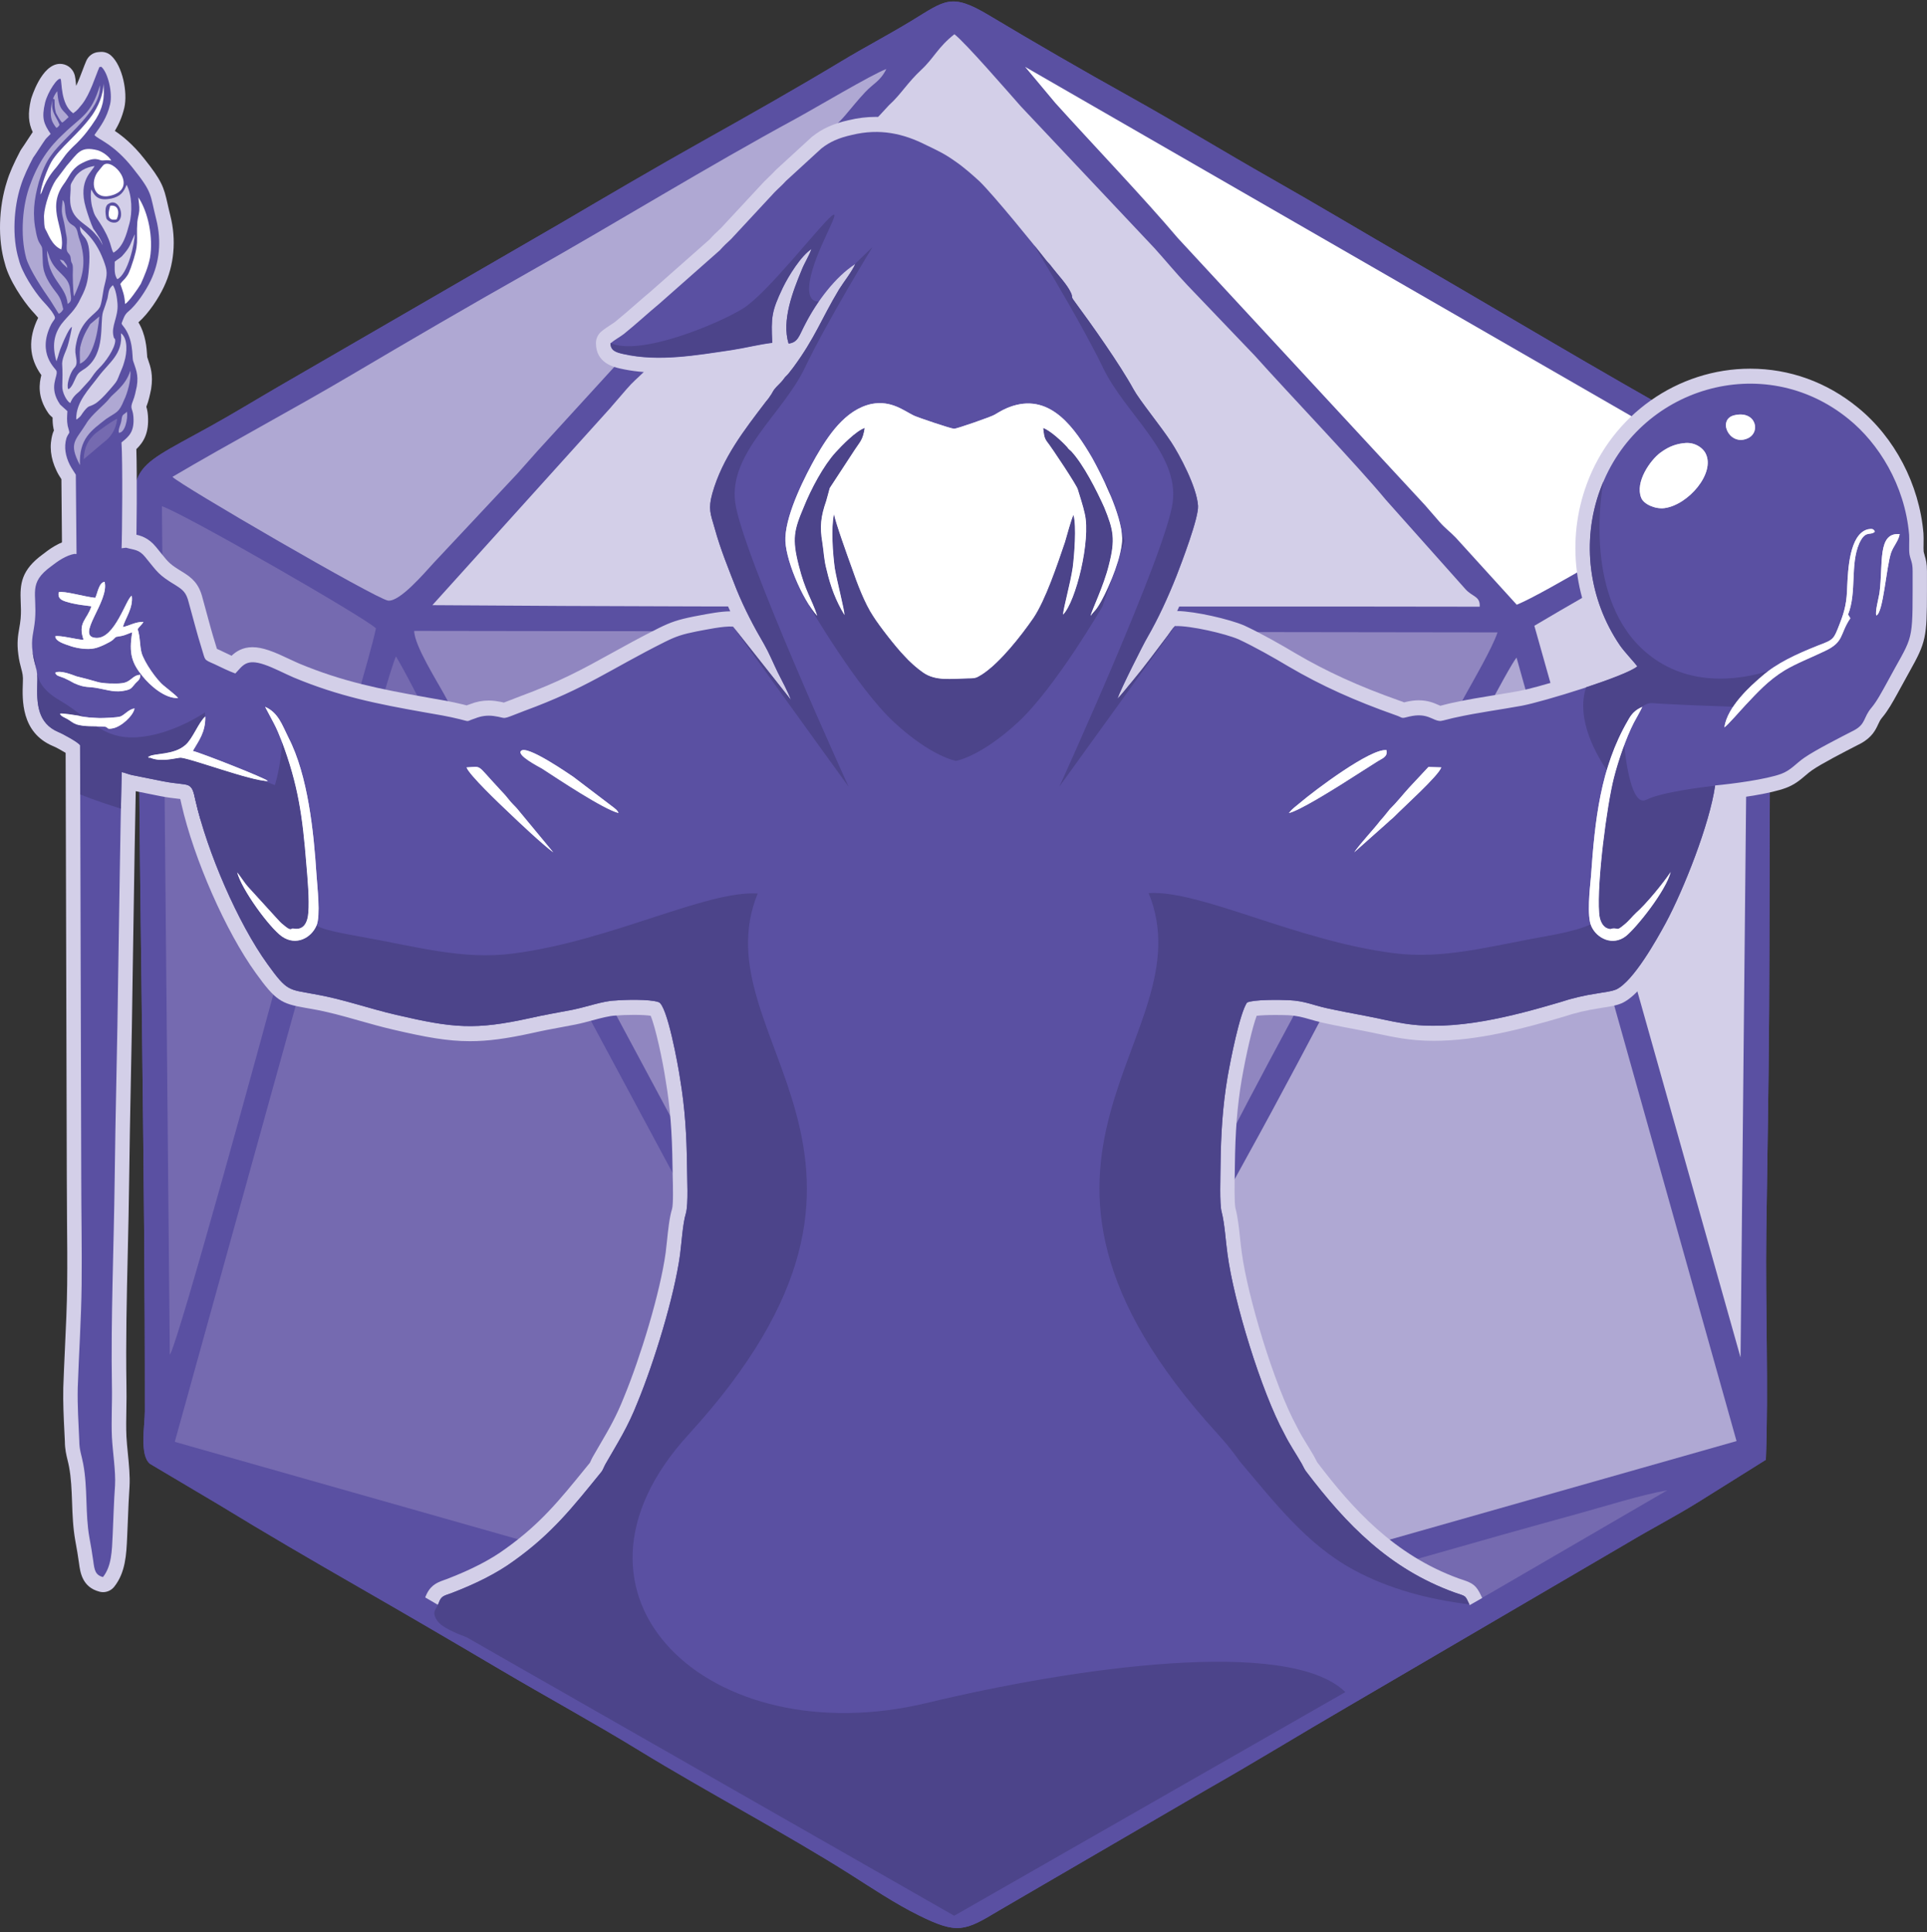 <svg width="336" height="337" viewBox="0 0 336 337" fill="none" xmlns="http://www.w3.org/2000/svg">
<rect x="0" y="0" width="336" height="337" fill="#333333" stroke="none"/>
<g clip-path="url(#clip0_2018_133)">
<path fill-rule="evenodd" clip-rule="evenodd" d="M307.91 254.583L296.07 261.995C292.011 264.515 287.959 266.591 283.9 269.024L234.965 297.658C226.74 302.429 218.991 307.221 210.544 312.019L174.149 333.214C168.161 336.836 166.905 337.346 160.198 334.033C156.085 332.004 151.892 329.188 148.189 326.843C137.034 319.78 123.171 312.462 111.404 305.258C103.528 300.433 95.249 295.924 87.138 291.133C78.96 286.301 70.909 281.597 62.637 276.846C54.304 272.055 46.254 267.371 38.23 262.459L26.181 255.309C24.299 253.871 25.247 248.649 25.254 246.169C25.301 203.632 24.36 161.571 24.152 119.175C24.118 112.905 24.353 106.192 23.963 100.016C22.741 80.454 21.477 82.766 36.57 74.406C40.824 72.047 44.513 69.776 48.7 67.344L97.823 38.898C105.921 34.14 114.247 29.248 122.391 24.685C130.583 20.095 138.708 15.505 146.751 10.66C150.797 8.221 154.923 6.071 158.921 3.638C164.821 0.049 165.823 -1.295 172.476 2.69C180.587 7.549 188.725 12.246 197.051 16.89C205.33 21.506 213.474 26.493 221.619 31.116C229.811 35.766 237.841 40.584 245.885 45.235C262.087 54.616 278.86 64.703 294.988 73.687C311.076 82.645 309.691 79.52 309.167 97.993C308.421 124.121 308.623 150.134 308.475 176.281C308.401 189.191 308.146 202.113 307.978 215.022C307.81 227.985 308.388 241.835 307.904 254.596" fill="#5A50A2"/>
<path fill-rule="evenodd" clip-rule="evenodd" d="M307.91 254.583L296.07 261.995C292.011 264.515 287.959 266.591 283.9 269.024L234.965 297.658C226.74 302.429 218.991 307.221 210.544 312.019L174.149 333.214C168.161 336.836 166.905 337.346 160.198 334.033C156.085 332.004 151.892 329.188 148.189 326.843C137.034 319.78 123.171 312.462 111.404 305.258C103.528 300.433 95.249 295.924 87.138 291.133C78.96 286.301 70.909 281.597 62.637 276.846C54.304 272.055 46.254 267.371 38.23 262.459L26.181 255.309C24.299 253.871 25.247 248.649 25.254 246.169C25.301 203.632 24.36 161.571 24.152 119.175C24.118 112.905 24.353 106.192 23.963 100.016C22.741 80.454 21.477 82.766 36.57 74.406C40.824 72.047 44.513 69.776 48.7 67.344L97.823 38.898C105.921 34.14 114.247 29.248 122.391 24.685C130.583 20.095 138.708 15.505 146.751 10.66C150.797 8.221 154.923 6.071 158.921 3.638C164.821 0.049 165.823 -1.295 172.476 2.69C180.587 7.549 188.725 12.246 197.051 16.89C205.33 21.506 213.474 26.493 221.619 31.116C229.811 35.766 237.841 40.584 245.885 45.235C262.087 54.616 278.86 64.703 294.988 73.687C311.076 82.645 309.691 79.52 309.167 97.993C308.421 124.121 308.623 150.134 308.475 176.281C308.401 189.191 308.146 202.113 307.978 215.022C307.81 227.985 308.388 241.835 307.904 254.596M42.719 259.784C45.017 261.605 48.082 263.07 50.79 264.696C86.796 286.362 124.535 307.59 160.924 328.906C162.335 329.733 163.854 331.339 164.183 329.907C164.721 327.549 164.364 299.627 164.405 294.083L42.726 259.784H42.719ZM168.759 330.586C170.708 330.028 174.713 327.434 176.689 326.279C179.249 324.78 181.931 323.275 184.444 321.87C209.637 307.792 235.24 291.765 260.387 277.552L290.707 259.919C286.131 260.718 279.747 262.741 275.15 264.004C239.467 273.809 204.086 284.635 168.759 294.117V330.586ZM161.65 288.714C161.508 287.229 141.281 249.193 138.943 244.926L80.553 136.19C78.557 132.494 76.675 129.107 74.78 125.371C73.06 121.97 71.017 117.838 69.041 114.498C67.818 116.46 50.655 178.775 49.499 182.807L30.468 251.471L161.65 288.714ZM264.432 114.699C263.028 116.359 254.547 132.87 252.524 136.459C240.825 157.17 229.078 180.703 217.439 201.737C209.429 216.212 202.05 230.599 194.141 245.195C190.243 252.385 186.178 259.885 182.482 267.122C180.708 270.59 171.562 286.698 171.219 288.72L302.797 251.33L264.439 114.693L264.432 114.699ZM72.227 110.042C72.26 112.63 76.353 119 77.703 121.554L130.926 220.848C138.345 235.33 146.845 250.302 154.681 265.046L166.36 286.933C167.577 285.791 171.797 277.512 172.543 276.06C178.1 265.2 184.807 253.743 190.384 242.93C198.018 228.14 206.317 213.927 214.012 198.988C223.238 181.086 234.031 161.739 243.6 143.609L255.394 121.426C256.919 118.664 260.151 113.113 261.126 110.291L72.233 110.029L72.227 110.042ZM29.602 236.298C31.181 233.905 46.657 177.121 47.773 173.009C50.675 162.263 53.753 151.848 56.676 141.048C58.404 134.671 64.74 113.819 65.54 109.592C63.746 107.758 31.658 89.338 28.217 88.296L29.595 236.298H29.602ZM303.489 236.748L304.967 88.296C302.319 88.619 289.262 96.77 285.936 98.605C279.767 102.005 273.403 105.661 267.537 109.142L303.489 236.741V236.748ZM75.385 105.54C136.382 106.004 197.024 105.688 258.001 105.809C258.108 103.968 256.785 104.136 255.541 102.778L241.631 87.168C236.759 81.247 224.69 68.634 218.763 62.008L207.036 49.744C205 47.6 203.287 45.49 201.291 43.279L178.006 18.563C175.715 15.982 168.37 7.482 166.407 5.97C163.484 8.268 162.866 10.089 160.628 12.179C158.169 14.477 157.073 16.473 154.997 18.348L132.135 43.105C128.365 47.392 124.475 51.444 120.718 55.705C119.724 56.833 118.742 57.499 117.734 58.608L112.211 64.911C110.934 66.161 110.363 66.571 109.26 67.847C108.252 69.017 107.527 69.85 106.519 71.019L75.378 105.533L75.385 105.54ZM154.54 12.038C152.121 12.912 141.805 19.047 138.708 20.727C123.406 29.026 107.628 38.757 92.198 47.466C81.89 53.279 71.447 59.374 61.199 65.428C50.917 71.503 40.199 77.182 30.072 83.162C31.093 84.412 65.701 104.539 67.677 104.747C69.727 104.962 73.94 100.003 75.761 98.014L90.23 82.578C91.499 81.146 92.494 80.038 93.751 78.613L143.734 23.905C144.93 22.488 146.173 21.533 147.39 20.095C148.593 18.677 149.607 17.407 150.857 16.07C152.289 14.544 153.525 14.148 154.54 12.038ZM184.007 17.965C190.431 25.081 199.638 34.725 205.343 41.498L248.465 88.102C249.413 89.183 250.085 89.963 251.032 91.058C252.013 92.181 252.773 92.671 253.821 93.76L264.466 105.473C269.405 103.464 287.603 92.322 293.671 89.009C295.586 87.96 301.748 84.762 303.018 83.633C301.762 82.249 290.284 75.979 287.683 74.447L178.732 11.655L184.007 17.965Z" fill="#5A50A2"/>
<path fill-rule="evenodd" clip-rule="evenodd" d="M72.227 110.029L261.119 110.291C260.151 113.113 256.919 118.657 255.387 121.426L243.593 143.609C234.031 161.739 223.232 181.079 214.005 198.988C206.311 213.92 198.012 228.14 190.378 242.93C184.8 253.743 178.093 265.2 172.536 276.06C171.79 277.512 167.57 285.791 166.354 286.933L154.674 265.046C146.839 250.302 138.338 235.33 130.919 220.848L77.697 121.554C76.346 119 72.253 112.63 72.22 110.042" fill="#9086C0"/>
<path fill-rule="evenodd" clip-rule="evenodd" d="M30.475 251.458L49.506 182.793C50.662 178.761 67.818 116.447 69.048 114.484C71.024 117.824 73.067 121.95 74.787 125.357C76.682 129.1 78.564 132.481 80.559 136.177L138.949 244.913C141.288 249.18 161.522 287.215 161.656 288.7L30.475 251.458Z" fill="#756AB0"/>
<path fill-rule="evenodd" clip-rule="evenodd" d="M264.432 114.686L302.79 251.324L171.212 288.714C171.555 286.691 180.708 270.583 182.475 267.116C186.178 259.872 190.236 252.379 194.134 245.188C202.044 230.586 209.429 216.198 217.432 201.73C229.071 180.696 240.818 157.163 252.517 136.452C254.54 132.864 263.028 116.352 264.425 114.693" fill="#AFA8D3"/>
<path fill-rule="evenodd" clip-rule="evenodd" d="M106.525 71.019C107.527 69.843 108.253 69.017 109.267 67.847C110.369 66.571 110.941 66.161 112.217 64.911L117.741 58.608C118.749 57.492 119.724 56.833 120.725 55.704C124.481 51.444 128.372 47.392 132.142 43.104L155.004 18.348C157.087 16.473 158.175 14.47 160.635 12.179C162.879 10.089 163.498 8.268 166.414 5.97C168.37 7.482 175.721 15.982 178.013 18.563L201.298 43.279C203.293 45.49 205.007 47.593 207.043 49.744L218.77 62.008C224.697 68.634 236.766 81.254 241.638 87.168L255.548 102.778C256.791 104.135 258.115 103.967 258.008 105.809C197.03 105.688 136.389 105.997 75.392 105.54L106.532 71.026L106.525 71.019Z" fill="#D3CFE8"/>
<path fill-rule="evenodd" clip-rule="evenodd" d="M154.54 12.038C153.525 14.141 152.289 14.544 150.857 16.07C149.607 17.407 148.586 18.684 147.39 20.095C146.173 21.533 144.937 22.487 143.734 23.905L93.751 78.613C92.494 80.037 91.499 81.146 90.23 82.578L75.761 98.013C73.933 100.003 69.727 104.962 67.677 104.747C65.701 104.539 31.093 84.412 30.072 83.162C40.206 77.181 50.917 71.503 61.199 65.428C71.447 59.373 81.89 53.279 92.198 47.466C107.634 38.757 123.406 29.026 138.708 20.727C141.812 19.047 152.121 12.911 154.54 12.038Z" fill="#AFA8D3"/>
<path fill-rule="evenodd" clip-rule="evenodd" d="M178.732 11.655L287.683 74.44C290.284 75.972 301.762 82.242 303.018 83.626C301.748 84.755 295.586 87.954 293.671 89.002C287.603 92.322 269.412 103.457 264.466 105.466L253.821 93.753C252.773 92.665 252.02 92.174 251.032 91.052C250.078 89.963 249.406 89.184 248.465 88.095L205.343 41.492C199.638 34.725 190.425 25.075 184.007 17.958L178.732 11.648V11.655Z" fill="white"/>
<path fill-rule="evenodd" clip-rule="evenodd" d="M28.224 88.29C31.665 89.331 63.746 107.744 65.547 109.585C64.74 113.806 58.404 134.665 56.683 141.042C53.76 151.841 50.682 162.257 47.779 173.002C46.664 177.115 31.194 233.899 29.608 236.291L28.231 88.29H28.224Z" fill="#756AB0"/>
<path fill-rule="evenodd" clip-rule="evenodd" d="M267.537 109.135C273.403 105.654 279.767 101.999 285.936 98.598C289.262 96.764 302.319 88.606 304.967 88.29L303.489 236.741L267.537 109.142V109.135Z" fill="#D3CFE8"/>
<path fill-rule="evenodd" clip-rule="evenodd" d="M42.726 259.771L164.405 294.07C164.364 299.607 164.721 327.529 164.183 329.894C163.854 331.332 162.335 329.719 160.924 328.893C124.535 307.577 86.802 286.348 50.79 264.683C48.082 263.05 45.017 261.592 42.719 259.771" fill="#5A50A2"/>
<path fill-rule="evenodd" clip-rule="evenodd" d="M168.766 294.103C204.093 284.628 239.474 273.795 275.157 263.991C279.754 262.728 286.144 260.705 290.714 259.905L260.393 277.538C235.247 291.745 209.644 307.778 184.451 321.857C181.937 323.261 179.256 324.767 176.696 326.265C174.72 327.421 170.708 330.015 168.766 330.573V294.103Z" fill="#756AB0"/>
<path fill-rule="evenodd" clip-rule="evenodd" d="M16.215 102.019C14.677 102.019 12.943 101.851 11.794 100.608C10.712 99.432 10.779 98 10.812 97.227C10.812 97.1 10.826 96.972 10.826 96.838L10.705 83.572C10.382 83.075 10.087 82.598 9.878 82.141C8.796 79.923 8.561 77.719 9.186 75.616C9.213 75.535 9.24 75.455 9.267 75.381C9.314 75.266 9.361 75.159 9.408 75.058L9.388 74.998C9.368 74.924 9.348 74.85 9.334 74.776C9.186 74.016 9.159 73.405 9.173 72.827L8.83 72.518C8.682 72.384 8.548 72.236 8.434 72.068C6.418 69.165 6.868 66.739 7.211 65.422C5.04 62.425 4.852 59.065 6.653 55.422C6.324 55.019 5.967 54.623 5.524 54.145C4.052 52.472 1.566 48.857 0.853 45.967C-0.403 41.808 -0.262 36.196 1.216 31.634C1.626 30.249 2.399 28.475 3.562 26.271C3.615 26.163 3.683 26.056 3.756 25.962C4.066 25.538 4.415 24.987 4.771 24.443C5.094 23.953 5.416 23.455 5.705 23.032C4.966 21.453 4.812 19.84 5.416 17.28C5.443 17.186 7.211 11.137 10.47 11.137C10.994 11.137 11.505 11.292 11.941 11.581C12.183 11.742 12.392 11.944 12.566 12.172C13.077 12.851 13.144 13.557 13.218 14.37C13.232 14.524 13.252 14.733 13.279 14.975C13.689 14.114 14.052 13.153 14.374 12.307C14.616 11.668 14.838 11.084 15.046 10.607C15.429 9.733 16.242 9.148 17.17 9.081L17.526 9.054C18.198 9.007 18.856 9.236 19.36 9.686C21.383 11.5 22.284 16.144 21.679 18.778C21.289 20.438 20.684 21.728 20.026 22.83C21.349 23.717 23.171 25.162 25.153 27.682C28.217 31.526 28.567 32.628 29.212 35.518C29.34 36.089 29.487 36.761 29.696 37.587C30.778 41.848 30.374 46.27 28.573 50.04C27.686 51.941 25.926 54.656 24.138 56.215C25.428 58.372 25.57 60.731 25.65 61.961C25.657 62.082 25.664 62.189 25.67 62.277C25.718 62.418 25.765 62.559 25.811 62.7C26.248 63.957 26.739 65.381 26.356 67.8C26.356 67.841 26.342 67.881 26.336 67.921C26.134 68.903 25.926 69.904 25.536 70.885C25.529 70.905 25.523 70.919 25.516 70.939C25.637 71.335 25.751 71.826 25.798 72.531C26 75.502 25.052 77.094 23.775 78.331C23.916 82.847 23.836 93.29 23.715 96.387C23.715 96.428 23.715 96.468 23.708 96.508C23.688 96.737 23.675 96.952 23.661 97.147C23.466 100.009 22.633 101.616 18.836 101.891C17.848 101.985 16.975 102.032 16.229 102.032L16.215 102.019ZM15.879 96.811C16.457 96.831 17.358 96.791 18.426 96.697C18.5 96.697 18.567 96.683 18.628 96.683C18.641 96.508 18.655 96.32 18.668 96.119C18.796 92.738 18.883 80.367 18.675 77.35C18.614 76.483 18.984 75.643 19.649 75.112C20.751 74.232 20.845 74.158 20.758 72.901C20.738 72.632 20.711 72.538 20.651 72.343C20.321 71.329 20.254 70.442 20.872 68.896C21.081 68.372 21.229 67.666 21.383 66.913C21.544 65.858 21.383 65.408 21.054 64.454C20.966 64.212 20.886 63.963 20.798 63.695C20.778 63.627 20.758 63.56 20.745 63.493C20.657 63.123 20.637 62.754 20.604 62.297C20.543 61.296 20.442 59.629 19.555 58.554C19.528 58.52 19.502 58.487 19.481 58.46L19.401 58.359C19.166 58.07 19.018 57.801 18.897 57.452C18.641 56.813 18.621 56.041 18.877 55.402L19.004 55.073C19.286 54.32 19.716 53.178 20.839 52.284C21.927 51.384 23.325 49.273 24.031 47.768C25.308 45.1 25.583 41.962 24.81 38.918C24.582 38.031 24.427 37.312 24.286 36.7C23.782 34.436 23.701 34.086 21.235 30.988C19.139 28.334 17.425 27.286 16.289 26.587C15.597 26.163 15.006 25.8 14.529 25.209C13.796 24.295 13.756 22.992 14.428 22.031L14.67 21.688C14.75 21.574 14.831 21.459 14.912 21.345C14.703 21.533 14.455 21.728 14.166 21.923C13.312 22.508 12.204 22.508 11.357 21.923C10.994 21.674 10.671 21.392 10.389 21.083C10.517 21.305 10.685 21.56 10.9 21.876C11.565 22.857 11.498 24.174 10.739 25.075C10.591 25.25 10.409 25.438 10.201 25.633C10.107 25.72 10.006 25.821 9.899 25.935C9.61 26.345 9.28 26.849 8.951 27.353C8.588 27.904 8.232 28.462 7.909 28.919C6.955 30.74 6.337 32.151 6.014 33.233C4.859 36.801 4.731 41.404 5.685 44.489C5.705 44.549 5.719 44.61 5.732 44.67C6.088 46.216 7.862 49.085 9.206 50.611C9.878 51.33 10.436 51.962 11.014 52.734C11.048 52.775 11.075 52.815 11.101 52.862C11.787 53.897 12.822 55.463 11.35 57.485C11.296 57.559 11.222 57.66 11.142 57.794C9.771 60.563 10.853 61.873 11.505 62.66C11.767 62.976 12.136 63.426 12.291 64.098C12.533 65.059 12.304 65.912 12.136 66.544C11.915 67.357 11.78 67.868 12.371 68.822L13.393 69.743C13.984 70.267 14.3 71.046 14.26 71.846L14.233 72.263C14.193 72.908 14.172 73.23 14.253 73.674L14.307 73.855C14.589 74.856 14.885 75.891 14.025 77.155C14.005 77.188 13.984 77.215 13.964 77.262C13.836 77.773 13.776 78.579 14.394 79.843C14.529 80.125 14.898 80.689 15.073 80.958C15.221 81.18 15.328 81.355 15.382 81.449C15.611 81.845 15.732 82.289 15.732 82.752L15.859 96.817L15.879 96.811Z" fill="#D3CFE8"/>
<path fill-rule="evenodd" clip-rule="evenodd" d="M335.577 96.791C335.503 96.562 335.456 96.401 335.415 96.192C335.382 95.957 335.395 95.198 335.402 94.748C335.409 94.123 335.422 93.531 335.382 93.001C334.656 84.493 330.369 76.288 323.931 71.066C318.521 66.638 312.036 64.299 305.175 64.299C292.522 64.299 281.071 72.383 276.683 84.406C273.061 94.197 274.431 105.264 280.372 114.014C280.668 114.444 281.037 114.908 281.427 115.378C277.005 117.145 268.242 119.88 264.902 120.505C263.478 120.768 262.046 120.996 260.615 121.231C258.263 121.614 255.83 122.004 253.431 122.535C253.116 122.589 252.679 122.696 251.993 122.871C251.684 122.952 251.375 123.032 251.147 123.086C251.039 123.046 250.898 122.985 250.784 122.931C250.065 122.616 248.976 122.132 247.377 122.132C246.664 122.132 245.932 122.226 245.058 122.434C244.978 122.454 244.897 122.474 244.83 122.495C244.628 122.407 244.38 122.313 244.07 122.212C236.961 119.699 231.363 117.152 225.94 113.967C223.534 112.529 220.02 110.52 216.969 109.095C216.942 109.081 216.915 109.068 216.888 109.061C214.334 107.979 208.428 106.608 205.256 106.561C206.015 104.922 206.761 103.168 207.487 101.327C211.573 90.81 211.431 88.72 211.391 88.034C211.129 83.861 207.527 77.524 206.284 75.636C205.417 74.312 204.18 72.666 202.991 71.073C201.728 69.386 200.29 67.471 199.812 66.584C197.555 62.458 192.931 55.819 189.336 50.96C189.276 50.671 189.168 50.328 188.973 49.905C188.348 48.548 187.253 47.244 186.292 46.088C185.976 45.712 185.667 45.342 185.405 45.006C185.136 44.617 184.867 44.321 184.645 44.086C184.558 43.985 184.457 43.891 184.404 43.817C182.468 41.303 175.157 32.292 172.442 29.658C170.997 28.334 169.431 26.95 167.859 25.901C166.031 24.598 164.694 23.953 162.846 23.065L162.523 22.911C159.163 21.211 155.951 20.384 152.719 20.384C151.153 20.384 149.547 20.579 148.008 20.955C145.354 21.533 143.391 22.42 141.631 23.818C141.584 23.852 141.537 23.892 141.496 23.932L135.327 29.591C135.26 29.651 135.2 29.718 135.139 29.785C134.81 30.155 134.494 30.451 134.131 30.8C133.842 31.069 133.56 31.345 133.217 31.694L125.684 39.805L125.456 40.02C124.885 40.551 124.394 41.008 123.729 41.754L113.461 50.826C112.526 51.599 111.613 52.398 110.692 53.205C109.563 54.186 108.4 55.207 107.224 56.155C106.969 56.343 106.7 56.511 106.438 56.686C105.948 57.001 105.397 57.358 104.839 57.828C104.254 58.325 103.911 59.058 103.911 59.844C103.911 63.305 106.976 64.004 108.132 64.272C110.221 64.743 112.432 64.978 114.905 64.978C118.83 64.978 122.714 64.393 126.47 63.829L127.956 63.607C129.024 63.446 130.113 63.231 131.168 63.016C132.492 62.754 133.741 62.505 134.938 62.357C135.314 62.31 135.663 62.183 135.966 61.988C136.12 62.109 136.288 62.209 136.47 62.29C136.423 62.351 136.376 62.418 136.329 62.478L136.06 62.821C135.865 63.07 135.67 63.318 135.522 63.513C135.475 63.567 135.428 63.607 135.395 63.641C135.206 63.822 134.924 64.091 134.615 64.548C134.447 64.776 134.225 65.005 133.963 65.26C133.661 65.563 133.311 65.912 132.989 66.335C132.969 66.362 132.949 66.389 132.928 66.423C132.713 66.732 132.579 66.974 132.451 67.209C132.357 67.384 132.337 67.411 132.303 67.458C132.223 67.559 132.142 67.673 132.075 67.787C132.041 67.841 131.92 67.989 131.826 68.103C131.725 68.224 131.625 68.345 131.504 68.499L131 69.165C127.364 73.949 123.601 78.888 121.78 85.326C120.947 88.364 121.276 89.748 121.981 92.127L122.183 92.819C123.077 96.085 124.28 99.136 125.436 102.086L126.081 103.739C126.477 104.707 126.887 105.654 127.331 106.615C125.698 106.615 123.487 107.039 121.867 107.348C121.545 107.408 121.249 107.469 120.947 107.522C118.245 108.067 116.989 108.483 114.831 109.552C111.586 111.178 109.025 112.596 106.546 113.967C101.788 116.601 97.675 118.872 90.579 121.48L89.127 122.044C88.603 122.246 88.133 122.434 87.864 122.528C87.548 122.454 87.085 122.347 86.352 122.246C85.976 122.199 85.599 122.172 85.223 122.172C84.121 122.172 83.039 122.38 82.011 122.79C81.749 122.878 81.534 122.952 81.359 123.019C81.191 122.972 80.983 122.918 80.727 122.857C78.799 122.38 76.79 122.031 74.841 121.702L74.464 121.634C66.179 120.163 59.734 118.879 52.161 115.721C51.596 115.479 51.005 115.197 50.407 114.921C49.258 114.377 48.068 113.819 46.899 113.423C45.817 113.053 44.876 112.872 44.029 112.872C42.296 112.872 41.173 113.611 40.38 114.363C39.83 114.108 39.258 113.839 38.808 113.617L38.425 113.429C38.425 113.429 37.894 113.194 37.827 113.167C37.746 112.892 37.645 112.549 37.518 112.152C36.994 110.479 36.51 108.692 36.046 106.965C35.804 106.078 35.569 105.191 35.32 104.304C34.682 101.723 33.419 100.749 31.927 99.808C29.655 98.43 29.447 98.175 28.103 96.502C27.848 96.179 27.559 95.823 27.223 95.413C25.838 93.713 24.488 93.41 23.413 93.168C23.184 93.115 22.942 93.061 22.667 92.98C22.438 92.913 22.21 92.879 21.974 92.879C21.874 92.879 21.773 92.879 21.665 92.9C21.665 92.9 12.714 94.029 12.674 94.035C10.349 94.432 8.454 95.897 7.5 96.643C3.669 99.425 3.468 101.851 3.609 104.982C3.649 105.869 3.689 106.79 3.595 107.892C3.541 108.517 3.447 109.034 3.353 109.572C3.138 110.815 2.917 112.105 3.192 114.115C3.32 115.176 3.528 115.956 3.696 116.581C3.918 117.401 4.052 117.898 3.985 119.007C3.871 122.058 3.669 127.736 9.2 130.102C9.227 130.115 9.274 130.135 9.301 130.142C9.657 130.276 10.705 130.848 11.444 131.298L11.646 205.191C11.646 207.711 11.666 210.238 11.686 212.758C11.72 216.454 11.753 220.277 11.713 224.027C11.673 227.763 11.491 231.607 11.316 235.323C11.216 237.561 11.108 239.785 11.034 242.03C10.98 244.631 11.101 247.144 11.222 249.576C11.249 250.175 11.283 250.773 11.31 251.371C11.316 252.755 11.565 253.756 11.78 254.643C11.867 254.993 11.955 255.356 12.036 255.792C12.412 257.775 12.486 259.831 12.566 262.008C12.64 264.159 12.721 266.39 13.124 268.661C13.4 270.079 13.608 271.464 13.776 272.626C13.984 274.192 14.327 276.813 17.358 277.592C17.559 277.646 17.768 277.673 17.969 277.673C18.715 277.673 19.441 277.33 19.925 276.719C21.887 274.232 22.035 271.114 22.169 268.097L22.183 267.794C22.23 266.84 22.263 265.879 22.304 264.925C22.378 263.064 22.451 261.135 22.586 259.22C22.687 257.446 22.485 255.409 22.29 253.434C22.189 252.392 22.089 251.411 22.048 250.564C21.974 249.019 22.008 247.339 22.035 245.712C22.055 244.362 22.082 242.964 22.048 241.627C21.921 233.979 22.102 226.104 22.277 218.483C22.371 214.337 22.472 210.049 22.519 205.856C22.586 199.949 22.707 193.935 22.821 188.115C22.935 182.235 23.063 176.16 23.13 170.166C23.198 166.201 23.258 162.216 23.318 158.225C23.419 151.585 23.527 144.751 23.668 137.984L28.009 138.858C29.266 139.1 30.233 139.207 30.932 139.288C31.093 139.308 31.275 139.328 31.436 139.348C31.49 139.557 31.557 139.846 31.638 140.249C33.815 149.832 39.393 162.499 44.607 169.709C48.055 174.514 49.056 175.032 53.148 175.751C53.505 175.811 53.894 175.885 54.358 175.966C57.16 176.443 59.815 177.195 62.63 177.995C64.552 178.539 66.548 179.104 68.584 179.574C74.182 180.878 77.972 181.584 81.937 181.584C85.055 181.584 88.24 181.167 92.944 180.132C94.564 179.762 96.197 179.453 97.931 179.137C98.724 178.99 99.523 178.842 100.336 178.68C101.311 178.486 102.312 178.217 103.28 177.955C104.751 177.558 106.277 177.155 107.325 177.115C107.372 177.115 107.413 177.115 107.46 177.108C108.105 177.048 109.308 176.994 110.564 176.994C111.955 176.994 112.883 177.068 113.447 177.148C114.274 179.057 115.564 185.004 116.081 188.519C116.847 193.068 117.19 197.402 117.264 203.45C117.264 203.928 117.277 204.552 117.298 205.251C117.338 206.797 117.419 210.002 117.183 210.836C116.72 212.321 116.491 214.538 116.29 216.487C116.216 217.213 116.142 217.898 116.068 218.463C115.093 225.539 111.639 236.761 108.837 243.562C107.486 246.996 106.216 249.173 104.604 251.928C104.214 252.6 103.804 253.299 103.354 254.086C103.219 254.321 103.098 254.583 102.984 254.838C102.944 254.932 102.903 255.026 102.856 255.107L102.09 256.048C97.501 261.699 94.188 265.778 88.146 270.099C85.532 272.015 82.199 273.735 77.966 275.368C77.757 275.448 77.569 275.516 77.401 275.569C76.017 276.053 74.894 276.598 74.142 278.593C102.91 295.488 132.324 312.187 160.91 328.933C162.322 329.76 163.84 331.366 164.17 329.934C164.6 328.046 168.753 330.613 168.753 330.613C170.701 330.055 174.707 327.461 176.682 326.305C179.243 324.807 181.924 323.302 184.437 321.897C208.985 308.182 233.923 292.625 258.444 278.688L258.263 278.304C257.423 276.517 256.818 276.1 255.017 275.509C254.822 275.442 254.594 275.368 254.372 275.294C243.062 271.175 235.825 263.124 229.683 255.033C229.636 254.966 229.528 254.751 229.448 254.59C229.354 254.408 229.253 254.213 229.132 253.992C228.722 253.279 228.332 252.641 227.949 252.016C227.331 251.015 226.746 250.06 226.155 248.878C226.141 248.851 226.128 248.824 226.115 248.797C222.136 241.506 217.513 225.996 216.512 218.389C216.397 217.603 216.31 216.769 216.223 215.923C216.035 214.155 215.846 212.328 215.416 210.695C215.208 209.855 215.268 206.212 215.295 204.841C215.309 204.23 215.316 203.706 215.316 203.356C215.389 197.221 215.739 192.866 216.498 188.344C217.338 183.559 218.4 179.077 219.119 177.155C219.764 177.081 220.812 177.014 222.372 177.014C223.279 177.014 224.099 177.034 224.596 177.054C226.168 177.135 227.17 177.417 228.426 177.78C229.098 177.975 229.858 178.19 230.772 178.398C233.043 178.896 235.328 179.326 237.559 179.742C238.432 179.904 239.313 180.092 240.186 180.28C241.537 180.569 242.935 180.864 244.326 181.08C246.093 181.368 247.995 181.523 249.984 181.523C257.725 181.523 265.749 179.352 272.671 177.31C272.698 177.303 272.724 177.289 272.751 177.283C274.687 176.638 276.629 176.181 278.853 175.845C278.887 175.845 278.92 175.831 278.954 175.824C279.243 175.771 279.539 175.724 279.841 175.677C280.735 175.542 281.756 175.388 282.744 174.978C282.791 174.958 282.845 174.937 282.892 174.911C284.565 174.084 287.394 171.88 292.622 162.223C295.418 157.022 299.658 146.727 301.17 139.382C303.865 139.073 308.73 138.408 311.405 137.413C312.924 136.848 313.925 135.995 314.805 135.242C315.195 134.913 315.558 134.597 315.968 134.322C317.581 133.193 321.653 131.096 323.844 129.974L324.482 129.645C326.444 128.563 327.049 127.266 327.486 126.318C327.694 125.868 327.842 125.545 328.178 125.149C329.186 123.96 330.066 122.374 330.839 120.969L331.135 120.432C331.834 119.135 332.418 118.08 332.916 117.192C335.819 112.005 335.993 111.218 335.993 103.101V99.606C335.993 98.262 335.805 97.543 335.57 96.811L335.577 96.791ZM184.921 88.639C184.511 89.486 184.135 90.763 183.651 92.476C183.516 92.96 183.389 93.41 183.301 93.693L183.167 94.082C181.89 97.846 179.955 103.524 178.134 106.252C175.842 109.572 172.496 113.705 169.935 115.392L169.693 115.539C169.593 115.6 169.505 115.66 169.425 115.701C169.351 115.707 169.183 115.721 168.82 115.721C168.269 115.734 167.738 115.754 167.221 115.775C166.589 115.801 165.991 115.828 165.413 115.828C163.941 115.828 163.094 115.64 162.409 115.176C161.448 114.518 160.373 113.564 159.54 112.636C159.519 112.609 159.499 112.589 159.472 112.569C158.162 111.218 155.447 107.758 154.345 106.017C153.001 104.001 151.771 100.681 150.83 97.98C149.292 93.746 148.035 90.003 147.907 89.264C147.786 88.465 147.316 87.799 146.677 87.416C146.738 87.181 146.946 86.381 146.98 86.247L151.106 79.93C151.287 79.648 151.449 79.419 151.597 79.218C152.41 78.069 152.927 77.222 153.263 75.058C153.384 74.305 153.169 73.539 152.705 72.968C152.947 72.935 153.182 72.921 153.411 72.921C154.802 72.921 155.911 73.546 157.08 74.205C157.477 74.426 157.853 74.641 158.276 74.85C158.518 74.964 165.043 77.39 166.374 77.39C167.523 77.39 173.584 75.172 174.66 74.608L175.09 74.359C175.896 73.889 176.34 73.627 177.341 73.297C178.006 73.089 178.651 72.982 179.263 72.982C179.484 72.982 179.706 72.995 179.928 73.022C179.505 73.573 179.303 74.279 179.397 74.991L179.444 75.387C179.552 76.288 179.673 77.316 180.439 78.445C180.479 78.499 180.513 78.552 180.56 78.606C181.353 79.601 184.955 85.051 185.553 86.22C185.674 86.623 185.795 87.02 185.922 87.423C185.936 87.463 185.949 87.504 185.956 87.544C185.526 87.793 185.163 88.175 184.928 88.653L184.921 88.639ZM294.813 82.121C293.832 84.049 291.621 85.803 289.908 86.039C289.854 86.045 289.793 86.052 289.733 86.052C289.215 86.052 288.678 85.83 288.443 85.669C288.194 84.527 289.639 82.081 290.929 81.106C291.836 80.448 292.602 80.031 293.832 79.89C293.866 79.89 293.899 79.883 293.926 79.876C294 79.863 294.081 79.856 294.155 79.856C294.712 79.856 295.089 80.185 295.163 80.3C295.337 80.656 295.21 81.355 294.813 82.121Z" fill="#D3CFE8"/>
<path fill-rule="evenodd" clip-rule="evenodd" d="M13.084 96.576C11.458 96.858 10.033 97.906 8.951 98.739C4.818 101.743 6.512 103.423 6.102 108.1C5.9 110.338 5.356 111.313 5.692 113.759C5.961 115.996 6.639 116.621 6.505 119.067C6.371 122.77 6.572 126.123 10.167 127.662C10.913 127.945 13.695 129.477 13.964 129.967C14.031 155.053 14.099 180.072 14.166 205.157C14.166 211.447 14.3 217.737 14.233 224.027C14.166 230.035 13.756 236.116 13.554 242.057C13.487 245.202 13.689 248.206 13.823 251.283C13.823 252.89 14.233 253.797 14.502 255.268C15.315 259.529 14.838 263.93 15.584 268.124C15.852 269.522 16.061 270.852 16.262 272.243C16.464 273.782 16.598 274.689 17.956 275.039C19.448 273.15 19.515 270.57 19.649 267.633C19.784 264.771 19.851 261.901 20.059 259.038C20.194 256.592 19.649 253.239 19.515 250.652C19.381 247.715 19.582 244.57 19.515 241.64C19.313 229.759 19.851 217.67 19.992 205.789C20.126 193.908 20.469 182.034 20.604 170.086C20.805 158.346 20.94 146.465 21.215 134.658C21.692 134.725 22.297 135.007 22.909 135.148L28.466 136.264C33.21 137.171 33.345 136.056 34.091 139.617C36.127 148.562 41.483 161 46.63 168.13C50.091 172.955 50.292 172.532 54.768 173.372C59.714 174.212 64.257 175.885 69.142 177.007C79.041 179.312 82.838 179.662 92.393 177.565C94.833 177.007 97.339 176.584 99.853 176.1C102.292 175.61 105.141 174.561 107.245 174.494C108.804 174.353 113.279 174.212 114.838 174.776C116.33 175.267 118.225 185.743 118.568 188.055C119.448 193.297 119.724 197.98 119.791 203.43C119.791 205.386 120.06 209.929 119.589 211.609C119.045 213.356 118.843 216.776 118.574 218.806C117.56 226.211 114.032 237.602 111.182 244.523C109.422 248.999 107.796 251.438 105.558 255.356C105.289 255.846 105.081 256.471 104.812 256.754C99.866 262.835 96.271 267.445 89.625 272.196C86.574 274.434 82.844 276.248 78.846 277.787C77.354 278.345 76.944 278.278 76.474 279.602C76.064 280.717 75.183 281.066 76.205 282.605C76.951 283.795 79.525 284.843 81.359 285.542L166.374 334.107L251.523 285.401C253.418 284.635 255.797 283.795 256.61 282.256C257.154 281.208 256.677 280.791 256.274 279.951C255.394 278.137 255.797 278.486 253.559 277.713C242.236 273.587 234.777 265.906 227.727 256.612C227.459 256.263 227.25 255.772 226.981 255.282C225.9 253.394 224.945 252.07 223.931 250.04C219.932 242.702 215.121 226.977 214.032 218.732C213.696 216.353 213.555 213.49 213.017 211.394C212.614 209.996 212.816 205.036 212.816 203.289C212.883 197.839 213.158 193.088 214.039 187.847C214.583 184.769 216.142 176.806 217.432 174.85C218.655 174.292 223.124 174.36 224.757 174.434C227.539 174.575 228.823 175.274 231.336 175.831C233.574 176.322 235.812 176.739 238.049 177.162C240.287 177.579 242.525 178.143 244.763 178.492C253.64 179.957 263.948 177.162 272.012 174.79C274.116 174.091 276.219 173.6 278.524 173.251C279.613 173.042 280.829 172.969 281.844 172.552C284.827 171.087 288.826 163.957 290.452 160.953C293.57 155.154 298.113 143.696 299.06 136.983C302.111 136.701 307.937 135.935 310.585 134.96C312.278 134.329 313.159 133.146 314.583 132.165C316.485 130.834 321.021 128.529 323.326 127.346C325.362 126.231 324.885 125.109 326.31 123.435C327.257 122.32 328.138 120.64 328.951 119.175C333.292 111.071 333.493 112.536 333.493 103.101V99.606C333.493 98 333.157 97.792 332.949 96.67C332.815 95.904 332.949 94.156 332.882 93.243C332.136 84.507 327.459 77.242 322.372 73.116C307.527 60.96 285.56 67.525 279.048 85.347C275.661 94.499 277.086 104.633 282.442 112.529C283.255 113.718 285.015 115.533 285.492 116.232C283.456 117.979 269.089 122.38 265.359 123.079C261.563 123.778 257.699 124.269 253.902 125.109C253.425 125.176 251.462 125.74 251.187 125.74C249.762 125.74 248.949 124.202 245.697 124.974C244.138 125.391 244.749 125.183 243.257 124.692C236.342 122.246 230.509 119.659 224.683 116.238C222.103 114.699 218.783 112.811 215.941 111.487C213.636 110.506 207.668 109.108 204.893 109.182C204.416 109.673 204.013 110.298 203.603 110.862C201.634 113.45 199.604 116.245 197.501 118.758C196.822 119.524 195.397 121.413 194.86 121.836C195.337 120.371 199.403 112.26 200.081 111.145C201.976 107.858 203.676 104.156 205.168 100.386C205.981 98.289 209.032 90.326 208.898 88.229C208.696 84.943 205.645 79.285 204.221 77.121C202.393 74.326 198.663 69.783 197.642 67.895C195.27 63.56 190.317 56.571 187.273 52.452C186.661 51.612 187.139 51.962 186.729 51.054C186.05 49.589 184.424 47.909 183.409 46.586C183.14 46.169 182.797 45.887 182.461 45.47C180.358 42.742 173.242 34.012 170.802 31.634C169.579 30.518 168.02 29.12 166.461 28.072C164.701 26.815 163.477 26.258 161.441 25.276C157.577 23.321 153.445 22.34 148.559 23.529C146.321 24.02 144.695 24.719 143.203 25.908L137.034 31.566C136.356 32.332 135.744 32.823 135.065 33.522L127.472 41.7C126.726 42.399 126.249 42.816 125.503 43.656L115.06 52.882C112.957 54.629 110.927 56.518 108.757 58.265C108.011 58.823 107.197 59.246 106.452 59.871C106.452 61.202 107.466 61.477 108.689 61.759C114.858 63.157 121.437 61.968 127.606 61.06C129.911 60.711 132.35 60.079 134.655 59.804C134.454 55.335 134.521 54.354 136.483 50.228C137.498 48.131 139.669 44.637 141.503 43.447C141.093 44.637 140.28 45.893 139.81 47.083C138.251 50.853 136.282 55.886 137.505 59.938C139.198 59.73 139.333 58.54 140.421 56.511C142.39 52.667 145.643 48.266 149.164 46.028C148.552 47.425 147.195 49.105 146.315 50.503C143.129 55.812 142.182 58.89 138.318 64.131C138.049 64.481 137.706 64.897 137.505 65.18C137.169 65.596 136.96 65.67 136.692 66.087C136.147 66.853 135.469 67.344 134.998 67.975C134.662 68.466 134.588 68.741 134.252 69.165C134.051 69.514 133.775 69.796 133.506 70.146C129.844 74.971 125.98 79.856 124.219 86.079C123.473 88.807 123.883 89.573 124.629 92.161C125.644 95.863 127.069 99.29 128.426 102.785C129.851 106.279 131.477 109.35 133.237 112.361C134.118 113.9 134.797 115.573 135.61 117.253C136.288 118.584 137.511 120.889 137.915 122.071L127.814 109.283C126.188 109.142 123.003 109.841 121.444 110.123C119.005 110.614 117.916 110.963 115.954 111.938C106.324 116.762 102.325 119.975 91.479 123.96C86.937 125.707 88.697 125.216 86.056 124.867C84.974 124.726 83.886 124.867 82.871 125.283C81.11 125.841 82.125 125.915 80.156 125.425C78.187 124.934 76.091 124.585 74.054 124.235C65.782 122.77 59.076 121.44 51.206 118.154C49.58 117.455 47.752 116.474 46.119 115.916C42.867 114.8 42.323 116.124 41.032 117.455C40.018 117.105 38.459 116.339 37.437 115.849C35.401 114.941 35.878 115.291 35.132 112.986C34.319 110.399 33.64 107.677 32.894 105.023C32.484 103.343 31.88 102.859 30.657 102.086C27.539 100.198 27.539 99.848 25.301 97.127C24.219 95.796 23.406 95.937 21.981 95.521L13.097 96.636L13.084 96.576ZM142.504 107.408C139.863 104.546 136.739 97.133 136.947 93.713C137.149 89.311 140.475 82.88 142.236 79.735C144.339 76.1 147.323 71.423 152 70.442C155.387 69.81 157.49 71.557 159.325 72.471C160.07 72.82 165.829 74.776 166.374 74.776C166.851 74.776 172.879 72.679 173.423 72.33C174.512 71.698 175.117 71.281 176.608 70.791C183.322 68.694 187.454 74.776 190.438 79.876C192.132 82.947 195.525 89.661 195.66 93.854C195.727 96.717 193.489 102.167 192.064 104.754C190.976 106.709 190.909 106.36 190.163 107.408C190.297 106.568 192.468 102.167 193.348 98.531C194.497 94.062 194.161 92.45 192.535 88.471C191.177 85.467 188.94 81.066 186.843 78.761C186.507 78.411 186.366 78.411 186.097 77.995C185.217 77.014 183.113 75.058 181.89 74.641C182.025 75.69 182.025 76.248 182.502 76.947C183.449 78.136 187.79 84.701 187.925 85.333C188.335 86.731 188.805 88.061 189.148 89.594C190.23 94.203 187.589 104.969 185.351 107.2C185.418 106.01 186.641 101.75 187.045 98.954C187.313 96.791 187.723 91.825 187.179 89.802C186.702 90.783 186.097 93.229 185.687 94.553C184.33 98.538 182.3 104.613 180.197 107.758C178.026 110.903 174.364 115.586 171.246 117.609C170.298 118.167 170.231 118.308 168.874 118.308C165.688 118.375 163.182 118.799 161.011 117.327C159.788 116.487 158.572 115.371 157.692 114.39C156.267 112.925 153.418 109.29 152.269 107.475C150.777 105.238 149.486 101.817 148.472 98.881C147.86 97.201 145.622 90.985 145.421 89.654C144.877 92.1 145.219 96.569 145.555 99.089C145.965 101.468 147.249 106.353 147.249 107.267C145.757 104.821 144.809 102.308 144.131 99.371C143.653 97.624 143.653 96.3 143.385 94.62C142.908 91.825 143.116 90.077 144.063 87.356C144.265 86.724 144.541 85.541 144.675 85.118L149.016 78.479C149.964 77.014 150.441 76.799 150.777 74.635C149.285 75.125 146.778 77.706 145.69 78.895C143.586 81.2 141.416 85.252 140.132 88.471C138.439 92.456 138.096 93.988 139.252 98.531C140.401 103.141 141.49 104.33 142.504 107.408ZM302.501 72.397C306.298 71.557 307.111 75.609 304.537 76.523C301.419 77.713 299.383 73.029 302.501 72.397ZM293.55 77.289C295.31 77.007 296.869 77.988 297.414 79.104C299.107 82.531 294.363 88.048 290.23 88.606C288.604 88.814 286.568 87.907 286.164 86.791C285.076 84.063 287.724 80.293 289.484 78.963C290.64 78.123 291.789 77.498 293.55 77.282V77.289ZM300.666 126.836C301.211 123.2 305.209 119.639 307.171 117.959C309.819 115.654 313.139 114.115 317.003 112.576C319.785 111.528 319.717 111.528 320.799 108.732C321.68 106.494 322.022 104.962 322.09 102.234C322.224 99.579 322.426 93.148 325.685 92.308C326.431 92.167 326.7 92.241 326.908 92.725C326.095 93.491 325.282 92.376 324.193 94.754C322.567 98.457 323.79 103.282 322.231 107.193L322.298 107.26L322.634 107.818C320.739 110.614 321.619 111.944 318.158 113.55C315.853 114.666 313.28 115.647 311.176 116.904C308.327 118.651 306.432 120.747 304.329 122.985C303.717 123.617 301.076 126.688 300.666 126.829V126.836ZM327.17 107.341C326.901 106.783 327.58 104.27 327.714 103.43C328.393 98.329 327.311 92.806 331.242 93.155C331.041 94.345 330.228 95.111 329.75 96.367C328.87 99.022 328.393 106.85 327.177 107.341H327.17ZM16.605 104.27C17.015 103.504 17.217 101.616 18.231 101.474C19.112 104.895 13.01 111.05 16.74 111.259C20.059 111.467 22.028 104.27 22.976 103.921C23.244 106.084 21.827 107.832 21.417 109.37C22.707 109.088 23.52 108.463 25.012 108.463C24.743 108.954 24.266 109.303 23.997 109.72C24.474 111.185 24.333 112.515 24.676 113.846C25.153 115.526 27.324 118.597 28.54 119.578C29.017 119.995 30.778 121.325 31.046 121.742C28.741 121.883 26.101 119.504 24.878 117.965C22.976 115.66 22.438 113.98 23.05 110.278C22.371 110.486 21.894 110.768 21.222 110.909C19.932 111.192 20.476 110.842 19.663 111.608C19.186 112.025 17.291 112.939 16.477 113.073C15.254 113.355 13.494 113.073 12.412 112.724C11.189 112.307 9.697 111.884 9.63 110.977C10.51 110.768 13.292 111.534 14.582 111.608C13.501 108.537 15.194 108.114 15.94 105.742C14.717 105.601 13.635 105.459 12.412 105.184C11.122 104.834 9.973 104.626 10.241 103.296C11.189 103.013 14.65 104.062 16.612 104.277L16.605 104.27ZM9.623 117.34C10.436 116.85 12.405 117.623 13.353 117.972C14.502 118.254 15.859 118.604 17.015 118.953C17.895 119.235 20.268 119.303 21.282 119.162C22.909 118.953 23.043 117.764 24.468 117.697C24.468 118.678 23.856 118.812 23.453 119.377C22.909 120.008 22.841 120.217 21.894 120.425C20.133 120.842 18.843 120.358 17.284 120.075C15.315 119.659 14.979 120.075 12.943 119.168C12.331 118.819 11.794 118.537 11.182 118.261C10.1 117.844 9.892 117.912 9.623 117.354V117.34ZM291.305 152.069C290.492 155.355 285.338 161.78 283.51 163.251C281.205 165.066 278.423 163.668 277.476 161.571C276.662 159.757 277.207 155.006 277.408 152.835C278.087 143.125 279.035 133.898 283.846 125.653C284.458 124.538 285.062 123.839 286.353 123.274C286.01 124.04 285.338 125.162 284.861 126.07C283.503 128.724 282.146 132.709 281.4 135.646C280.177 140.397 278.416 153.884 278.826 159.193C278.893 160.523 279.438 161.639 280.318 161.921C280.93 162.129 280.795 161.988 281.198 161.921C282.28 161.854 281.81 162.411 283.167 161.289C284.048 160.59 284.525 159.891 285.271 159.193C287.031 157.654 289.948 154.092 291.305 152.063V152.069ZM46.234 123.281C48.539 124.329 49.15 126.359 50.299 128.664C53.686 135.229 54.708 145.087 55.178 152.56C55.312 154.657 55.924 159.69 55.178 161.437C54.298 163.534 51.65 165.073 49.143 163.325C46.906 161.719 42.094 155.08 41.348 152.143C41.892 152.775 42.571 153.891 43.176 154.589L48.33 160.248C48.666 160.597 49.009 161.014 49.412 161.296C50.702 162.411 50.702 161.995 51.038 161.928C51.24 161.928 53.478 162.694 53.753 159.199C53.955 156.894 53.619 153.192 53.417 150.813C52.739 142.285 51.993 136.909 49.076 129.154C48.666 128.106 48.263 127.125 47.786 126.218L46.227 123.281H46.234ZM10.436 124.47C10.772 124.329 13.218 124.753 13.689 124.82C14.979 125.169 16.128 125.169 17.351 125.236C18.097 125.236 20.402 125.169 21.014 124.954C21.827 124.605 22.438 123.698 23.453 123.556C23.251 124.813 21.081 126.842 19.522 127.051C18.372 127.259 19.112 126.701 17.828 126.701C16.336 126.634 14.777 126.769 13.353 126.352C12.607 126.07 12.405 125.794 11.794 125.445C11.182 125.095 10.645 124.954 10.436 124.464V124.47ZM25.959 131.95C26.907 131.318 30.3 131.741 32.33 129.927C33.62 128.811 34.635 125.942 35.784 124.968C35.851 127.763 34.561 129.302 33.614 130.975C34.904 131.258 46.294 135.726 46.697 136.217C44.056 136.358 32.599 132.024 31.376 132.165C30.563 132.232 28.19 132.931 26.356 132.232C26.087 132.165 26.154 132.165 26.087 132.091C25.341 131.533 26.423 132.79 25.953 131.95H25.959ZM106.976 140.827C107.386 141.176 107.587 141.243 107.856 141.808C105.141 141.109 97.413 135.941 94.503 134.053C93.892 133.704 90.095 131.748 90.841 130.982C91.856 129.866 99.248 135.034 99.994 135.525L106.976 140.834V140.827ZM224.73 141.808C225.409 140.968 225.812 140.76 226.632 140.061C229.34 137.756 239.037 130.485 241.752 130.834C242.021 132.024 240.939 132.299 240.193 132.79L233.822 136.842C232.129 137.89 226.572 141.385 224.737 141.801L224.73 141.808ZM81.346 133.845C84.128 133.704 82.972 133.213 86.836 137.339C87.313 137.897 87.985 138.529 88.462 139.154C89.275 140.202 89.752 140.551 90.156 141.042L96.459 148.656C94.564 147.258 90.559 143.488 88.664 141.667C87.105 140.202 81.816 135.169 81.339 133.838L81.346 133.845ZM236.121 148.656C237.411 146.841 239.447 144.745 240.731 143.065C241.275 142.507 241.88 141.667 242.357 141.109C243.513 139.994 244.595 138.596 245.676 137.406L249.07 133.771L251.308 133.838C250.831 135.303 244.662 140.827 243.103 142.433C242.693 142.85 242.424 142.991 242.088 143.34L236.121 148.649V148.656Z" fill="#5A50A2"/>
<path fill-rule="evenodd" clip-rule="evenodd" d="M234.562 295.084C224.676 285.434 187.367 290.81 161.65 296.986C123.762 306.092 94.201 278.452 120.06 250.175C164.485 201.589 121.74 181.254 132.115 155.826C123.063 155.288 106.606 164.071 89.463 166.302C80.64 167.451 72.61 165.072 62.375 163.265C57.59 162.418 55.796 161.874 55.191 161.383C55.191 161.397 55.185 161.41 55.178 161.424C54.298 163.52 51.65 165.059 49.143 163.312C46.906 161.706 42.094 155.066 41.348 152.13C41.892 152.761 42.571 153.877 43.176 154.576L48.33 160.234C48.666 160.584 49.009 161 49.412 161.282C50.702 162.398 50.702 161.981 51.038 161.914C51.24 161.914 53.478 162.68 53.753 159.186C53.955 156.881 53.619 153.178 53.417 150.799C52.752 142.413 52.013 137.064 49.217 129.51C49.123 130.881 48.149 141.048 45.313 139.53C42.477 138.011 32.962 137.03 32.962 137.03C33.539 137.346 33.755 137.991 34.097 139.617C36.133 148.561 41.489 161 46.637 168.13C50.098 172.955 50.299 172.532 54.775 173.372C59.721 174.212 64.263 175.885 69.149 177.007C79.047 179.312 82.844 179.662 92.4 177.565C94.839 177.007 97.346 176.584 99.859 176.1C102.299 175.609 105.148 174.561 107.251 174.494C108.81 174.353 113.286 174.212 114.845 174.776C116.337 175.267 118.232 185.743 118.574 188.055C119.455 193.296 119.73 197.98 119.797 203.43C119.797 205.386 120.066 209.928 119.596 211.608C119.052 213.356 118.85 216.776 118.581 218.806C117.566 226.211 114.038 237.601 111.189 244.523C109.428 248.999 107.802 251.438 105.564 255.356C105.296 255.846 105.087 256.471 104.819 256.753C99.873 262.835 96.278 267.445 89.631 272.196C86.581 274.434 82.851 276.248 78.853 277.787C77.361 278.345 76.951 278.278 76.48 279.601C76.07 280.717 75.19 281.066 76.212 282.605C76.957 283.795 79.531 284.843 81.366 285.542L166.38 334.107L234.582 295.098L234.562 295.084Z" fill="#4C448A"/>
<path fill-rule="evenodd" clip-rule="evenodd" d="M48.781 137.258L45.958 136.156C42.383 135.706 32.518 132.017 31.389 132.144C30.576 132.212 28.204 132.911 26.369 132.212C26.101 132.144 26.168 132.144 26.101 132.071C26.053 132.037 26.033 132.03 26 132.003C25.523 131.688 26.316 132.601 26 132.003C25.986 131.976 25.98 131.963 25.959 131.929C26.907 131.298 30.3 131.721 32.33 129.907C33.587 128.818 34.581 126.083 35.703 125.035C35.75 124.558 35.744 124.248 35.744 124.248C35.744 124.248 29.998 128.22 23.829 128.583C20.785 128.764 18.735 127.918 16.82 126.668C15.644 126.654 14.461 126.668 13.353 126.345C12.607 126.063 12.405 125.787 11.794 125.438C11.182 125.088 10.645 124.947 10.436 124.457C10.772 124.316 13.218 124.739 13.689 124.806C13.964 124.88 14.226 124.934 14.488 124.981C13.285 124.054 12.002 123.066 10.436 122.159C7.452 120.425 6.74 118.819 6.424 117.219C6.505 117.737 6.545 118.315 6.505 119.081C6.371 122.784 6.572 126.137 10.167 127.676C10.913 127.958 13.695 129.49 13.964 129.981C13.971 132.843 13.978 135.693 13.984 138.555C16.417 139.523 19.058 140.403 21.087 141.035C21.128 138.912 21.168 136.781 21.215 134.664C21.692 134.732 22.297 135.014 22.909 135.155L28.466 136.271C33.21 137.178 33.345 136.062 34.091 139.624C34.326 140.645 34.601 141.72 34.917 142.816C40.448 143.239 46.113 143.669 46.113 143.669L48.774 137.258H48.781Z" fill="#4C448A"/>
<path fill-rule="evenodd" clip-rule="evenodd" d="M5.692 113.765C5.853 115.082 6.149 115.842 6.344 116.742C6.189 115.761 6.115 114.78 5.692 113.765Z" fill="#4C448A"/>
<path fill-rule="evenodd" clip-rule="evenodd" d="M287.078 139.463C284.471 140.86 283.429 132.36 283.214 129.927C282.489 131.876 281.85 133.932 281.413 135.639C280.19 140.39 278.43 153.877 278.84 159.186C278.907 160.516 279.451 161.632 280.332 161.914C280.943 162.122 280.809 161.981 281.212 161.914C282.294 161.847 281.823 162.405 283.181 161.282C284.061 160.584 284.538 159.885 285.284 159.186C287.045 157.647 289.961 154.085 291.319 152.056C290.506 155.342 285.351 161.766 283.524 163.238C281.219 165.052 278.436 163.655 277.489 161.558C277.442 161.45 277.402 161.336 277.361 161.208C276.239 161.746 273.833 162.519 270.023 163.191C259.788 164.999 251.758 167.371 242.935 166.228C225.799 163.997 209.335 155.214 200.283 155.752C210.659 181.18 167.913 201.515 212.339 250.101C213.804 251.7 215.08 253.306 216.203 254.899C222.177 261.921 227.741 269.266 235.966 273.748C242.31 277.202 249.191 278.929 256.207 279.81C255.414 278.15 255.736 278.452 253.559 277.706C242.236 273.58 234.777 265.899 227.727 256.606C227.459 256.256 227.25 255.766 226.981 255.275C225.9 253.387 224.945 252.063 223.931 250.033C219.932 242.695 215.121 226.97 214.032 218.725C213.696 216.346 213.555 213.483 213.017 211.387C212.614 209.989 212.816 205.03 212.816 203.282C212.883 197.832 213.158 193.081 214.039 187.84C214.583 184.762 216.142 176.799 217.432 174.843C218.655 174.286 223.124 174.353 224.757 174.427C227.539 174.568 228.823 175.267 231.336 175.824C233.574 176.315 235.812 176.732 238.049 177.155C240.287 177.572 242.525 178.136 244.763 178.486C253.64 179.951 263.948 177.155 272.012 174.783C274.116 174.084 276.219 173.593 278.524 173.244C279.612 173.036 280.829 172.962 281.844 172.545C284.827 171.08 288.826 163.95 290.452 160.946C293.563 155.16 298.092 143.736 299.053 137.023C297.226 137.225 289.592 138.145 287.099 139.476L287.078 139.463Z" fill="#4C448A"/>
<path d="M195.653 93.854C195.673 94.801 195.438 96.038 195.068 97.362L196.083 94.365L195.505 92.496C195.579 92.967 195.639 93.424 195.653 93.854Z" fill="#4C448A"/>
<path d="M193.697 86.623L193.16 84.883L192.602 84.143C192.978 84.943 193.348 85.776 193.697 86.623Z" fill="#4C448A"/>
<path d="M177.489 125.975C184.007 119.948 192.232 105.762 192.232 105.762L194.027 100.46C193.381 102.126 192.656 103.685 192.064 104.754C190.976 106.709 190.909 106.36 190.163 107.408C190.297 106.568 192.468 102.166 193.348 98.531C194.497 94.062 194.161 92.449 192.535 88.471C191.177 85.467 188.94 81.066 186.843 78.761C186.507 78.411 186.366 78.411 186.097 77.995C185.217 77.013 183.113 75.058 181.89 74.641C182.025 75.69 182.025 76.247 182.502 76.946C183.449 78.136 187.79 84.701 187.925 85.333C188.335 86.731 188.805 88.061 189.148 89.593C190.23 94.203 187.589 104.969 185.351 107.2C185.418 106.01 186.641 101.75 187.045 98.954C187.313 96.79 187.723 91.824 187.179 89.802C186.702 90.783 186.097 93.229 185.687 94.553C184.33 98.538 182.3 104.613 180.197 107.758C178.026 110.902 174.364 115.586 171.246 117.609C170.298 118.167 170.231 118.308 168.874 118.308C165.688 118.375 163.182 118.798 161.011 117.327C159.788 116.487 158.572 115.371 157.692 114.39C156.267 112.925 153.418 109.29 152.269 107.475C150.777 105.238 149.486 101.817 148.472 98.88C147.86 97.2 145.622 90.984 145.421 89.654C144.877 92.1 145.219 96.569 145.555 99.089C145.965 101.468 147.249 106.353 147.249 107.267C145.757 104.821 144.809 102.308 144.131 99.371C143.653 97.624 143.653 96.3 143.385 94.62C142.908 91.824 143.116 90.077 144.063 87.356C144.265 86.724 144.541 85.541 144.675 85.118L149.016 78.478C149.964 77.013 150.441 76.799 150.777 74.635C149.285 75.125 146.778 77.706 145.69 78.895C143.586 81.2 141.416 85.252 140.132 88.471C138.439 92.456 138.096 93.988 139.252 98.531C140.401 103.141 141.49 104.33 142.504 107.408C142.034 106.897 141.55 106.239 141.066 105.486L141.16 105.755C141.16 105.755 149.386 119.941 155.904 125.969C162.422 131.997 166.696 132.702 166.696 132.702C166.696 132.702 170.97 131.997 177.489 125.969V125.975Z" fill="#4C448A"/>
<path d="M147.954 137.185C147.954 137.185 129.313 96.293 128.191 87.624C127.068 78.956 136.463 72.236 140.354 64.111C144.245 55.987 152.127 43.091 152.127 43.091C152.127 43.091 150.73 44.408 149.117 46.008C149.124 46.008 149.137 45.994 149.144 45.987C148.532 47.385 147.175 49.065 146.294 50.463C143.109 55.772 142.162 58.849 138.298 64.091C138.029 64.441 137.686 64.857 137.484 65.139C137.148 65.556 136.94 65.63 136.671 66.047C136.127 66.813 135.448 67.303 134.978 67.935C134.642 68.425 134.568 68.701 134.232 69.124C134.03 69.474 133.755 69.756 133.486 70.106C129.824 74.93 125.96 79.816 124.199 86.039C123.453 88.767 123.863 89.533 124.609 92.12C125.624 95.823 127.048 99.25 128.406 102.745C129.83 106.239 131.457 109.31 133.217 112.321C134.098 113.859 134.776 115.533 135.589 117.213C136.268 118.543 137.491 120.848 137.894 122.031L127.794 109.243L147.961 137.205L147.954 137.185Z" fill="#4C448A"/>
<path d="M192.313 64.111C196.204 72.236 205.592 78.956 204.476 87.624C203.354 96.293 184.713 137.184 184.713 137.184L204.879 109.223L204.926 109.155C204.926 109.155 204.893 109.155 204.879 109.155C204.402 109.646 203.999 110.271 203.589 110.835C201.62 113.423 199.591 116.218 197.487 118.731C196.809 119.497 195.384 121.386 194.846 121.809C195.324 120.344 199.389 112.233 200.068 111.118C201.963 107.832 203.663 104.129 205.155 100.359C205.968 98.262 209.019 90.299 208.885 88.202C208.683 84.916 205.632 79.258 204.207 77.094C202.38 74.299 198.65 69.756 197.629 67.868C195.256 63.533 190.304 56.544 187.26 52.425C186.648 51.585 187.125 51.935 186.715 51.027C186.037 49.562 184.41 47.882 183.396 46.559C183.127 46.142 182.784 45.86 182.448 45.443C181.957 44.805 181.191 43.837 180.277 42.708C182.838 46.942 189.255 57.707 192.326 64.131L192.313 64.111Z" fill="#4C448A"/>
<path d="M108.676 61.712C114.845 63.11 121.424 61.92 127.593 61.013C129.898 60.664 132.337 60.032 134.642 59.757C134.44 55.288 134.508 54.307 136.47 50.181C137.485 48.084 139.655 44.59 141.49 43.4C141.08 44.59 140.267 45.846 139.796 47.036C138.237 50.806 136.268 55.839 137.491 59.891C139.185 59.683 139.319 58.493 140.408 56.464C141.06 55.194 141.853 53.856 142.746 52.566C141.745 52.654 140.73 51.921 141.201 49.025C142.041 43.797 147.087 35.941 144.984 37.675C142.881 39.408 133.735 51.222 129.528 53.823C125.321 56.423 111.646 62.189 106.438 59.824C106.438 61.154 107.453 61.43 108.676 61.712Z" fill="#4C448A"/>
<path fill-rule="evenodd" clip-rule="evenodd" d="M307.171 117.959C307.541 117.636 307.931 117.334 308.327 117.038C303.361 118.563 293.731 120.169 286.252 113.093C275.849 103.248 279.498 84.426 279.592 83.942C279.397 84.399 279.209 84.856 279.035 85.326C275.648 94.479 277.072 104.613 282.428 112.509C283.241 113.698 285.002 115.512 285.479 116.211C284.505 117.051 280.694 118.496 276.575 119.854C274.599 125.619 278.793 132.312 280.17 134.288C281.051 131.311 282.227 128.422 283.846 125.646C284.431 124.578 285.022 123.892 286.205 123.341C286.823 122.851 287.482 122.575 288.16 122.629C291.85 122.904 299.927 123.18 302.185 123.254C303.677 121.016 305.868 119.074 307.171 117.965V117.959Z" fill="#4C448A"/>
<path fill-rule="evenodd" clip-rule="evenodd" d="M217.069 175.495C217.069 175.495 217.069 175.482 217.076 175.475C217.076 175.475 217.076 175.482 217.076 175.495H217.069Z" fill="#9086C0"/>
<path fill-rule="evenodd" clip-rule="evenodd" d="M17.694 11.655L17.338 11.682C16.612 13.328 15.745 16.346 14.32 18.167C13.769 18.818 13.554 19.208 12.761 19.753C10.51 18.194 10.826 14.114 10.564 13.765C10.067 13.429 8.333 16.016 7.862 17.891C7.217 20.64 7.634 21.594 8.83 23.354C8.608 23.616 8.272 23.885 7.936 24.282C7.284 25.189 6.424 26.6 5.772 27.507C5.033 28.912 4.092 30.827 3.602 32.46C2.419 36.109 2.056 41.297 3.279 45.268C3.783 47.446 5.914 50.732 7.338 52.351C7.983 53.043 8.501 53.621 9.025 54.32C9.952 55.731 9.576 55.389 8.938 56.538C6.31 61.766 9.825 64.34 9.852 64.709C10.154 65.67 8.373 67.518 10.49 70.562C10.745 70.791 10.873 70.905 11.122 71.134L11.753 71.705C11.7 72.693 11.626 73.311 11.807 74.279C12.277 75.965 12.103 75.119 11.592 76.382C11.108 78.015 11.451 79.587 12.143 81.012C12.425 81.603 13.084 82.544 13.218 82.779L13.346 96.844C13.346 98.565 12.593 99.848 18.641 99.29C21.249 99.102 20.98 98.632 21.181 96.28C21.316 92.954 21.403 80.34 21.181 77.162C22.539 76.08 23.439 75.28 23.265 72.706C23.157 71.114 22.579 71.402 23.191 69.884C23.5 69.124 23.675 68.251 23.856 67.377C24.192 65.267 23.648 64.32 23.191 62.875C23.023 62.149 23.291 59.058 21.47 56.854C21.208 56.504 21.343 56.739 21.202 56.383C21.511 55.624 21.692 54.871 22.371 54.334C23.836 53.124 25.462 50.671 26.295 48.89C27.76 45.833 28.217 42.117 27.243 38.253C26.107 33.791 26.699 33.743 23.177 29.328C19.784 25.028 17.116 24.356 16.464 23.543C17.553 21.99 18.648 20.559 19.199 18.18C19.663 16.177 18.823 12.676 17.68 11.655" fill="#5A50A2"/>
<path fill-rule="evenodd" clip-rule="evenodd" d="M18.957 35.531C18.03 35.968 18.52 37.897 18.527 38.017C18.688 38.622 19.918 39.147 20.597 38.609C21.847 37.661 20.671 34.422 18.957 35.531ZM20.335 38.259C18.688 38.622 18.836 37.258 19.125 36.257L19.219 35.88C20.751 35.645 20.859 37.238 20.335 38.259Z" fill="#5A50A2"/>
<path fill-rule="evenodd" clip-rule="evenodd" d="M142.504 107.408C141.49 104.337 140.401 103.148 139.252 98.531C138.103 93.988 138.439 92.45 140.132 88.471C141.422 85.259 143.586 81.207 145.69 78.895C146.772 77.706 149.285 75.119 150.777 74.635C150.441 76.799 149.964 77.007 149.016 78.479L144.675 85.118C144.541 85.535 144.265 86.724 144.063 87.356C143.116 90.084 142.908 91.825 143.385 94.62C143.653 96.3 143.653 97.624 144.131 99.371C144.809 102.308 145.757 104.821 147.249 107.267C147.249 106.36 145.958 101.468 145.555 99.089C145.219 96.576 144.877 92.1 145.421 89.654C145.622 90.984 147.86 97.201 148.472 98.88C149.486 101.817 150.777 105.238 152.269 107.475C153.418 109.29 156.267 112.925 157.692 114.39C158.572 115.371 159.795 116.487 161.011 117.327C163.182 118.792 165.688 118.375 168.874 118.308C170.231 118.308 170.298 118.167 171.246 117.609C174.364 115.58 178.026 110.903 180.197 107.758C182.3 104.613 184.336 98.531 185.687 94.553C186.097 93.222 186.702 90.776 187.179 89.802C187.723 91.831 187.313 96.791 187.045 98.954C186.635 101.75 185.418 106.01 185.351 107.2C187.589 104.962 190.23 94.203 189.148 89.594C188.812 88.055 188.335 86.731 187.925 85.333C187.79 84.701 183.449 78.136 182.502 76.946C182.025 76.248 182.025 75.69 181.89 74.641C183.113 75.058 185.217 77.014 186.097 77.995C186.366 78.411 186.507 78.411 186.843 78.761C188.946 81.066 191.184 85.467 192.535 88.471C194.161 92.456 194.497 94.062 193.348 98.531C192.468 102.167 190.297 106.568 190.163 107.408C190.909 106.36 190.976 106.709 192.064 104.754C193.489 102.167 195.727 96.717 195.66 93.854C195.525 89.661 192.132 82.954 190.438 79.876C187.454 74.776 183.322 68.694 176.608 70.791C175.117 71.281 174.505 71.698 173.423 72.33C172.879 72.679 166.844 74.776 166.374 74.776C165.829 74.776 160.07 72.82 159.325 72.471C157.497 71.564 155.393 69.817 152 70.442C147.323 71.423 144.339 76.1 142.236 79.735C140.475 82.88 137.149 89.311 136.947 93.713C136.745 97.133 139.863 104.545 142.504 107.408Z" fill="white"/>
<path fill-rule="evenodd" clip-rule="evenodd" d="M293.55 77.296C291.789 77.504 290.633 78.136 289.484 78.976C287.724 80.306 285.076 84.076 286.164 86.805C286.568 87.92 288.604 88.834 290.23 88.619C294.363 88.061 299.107 82.537 297.414 79.117C296.869 78.001 295.31 77.02 293.55 77.303" fill="white"/>
<path fill-rule="evenodd" clip-rule="evenodd" d="M46.234 123.274L47.793 126.211C48.27 127.118 48.673 128.099 49.083 129.147C51.999 136.902 52.745 142.285 53.424 150.806C53.626 153.185 53.968 156.888 53.76 159.193C53.491 162.687 51.253 161.921 51.045 161.921C50.709 161.988 50.709 162.411 49.419 161.289C49.009 161.007 48.673 160.59 48.337 160.241L43.183 154.583C42.571 153.884 41.892 152.768 41.355 152.137C42.101 155.073 46.912 161.713 49.15 163.319C51.657 165.066 54.304 163.527 55.185 161.43C55.931 159.683 55.319 154.65 55.185 152.553C54.708 145.074 53.693 135.222 50.306 128.657C49.157 126.352 48.545 124.322 46.24 123.274" fill="white"/>
<path fill-rule="evenodd" clip-rule="evenodd" d="M291.312 152.063C289.955 154.092 287.038 157.654 285.277 159.193C284.532 159.891 284.054 160.59 283.174 161.289C281.817 162.405 282.294 161.847 281.205 161.921C280.802 161.988 280.936 162.129 280.325 161.921C279.445 161.639 278.9 160.523 278.833 159.193C278.423 153.884 280.19 140.397 281.407 135.646C282.153 132.709 283.51 128.731 284.868 126.07C285.345 125.162 286.017 124.04 286.359 123.274C285.069 123.832 284.458 124.531 283.853 125.653C279.041 133.898 278.087 143.125 277.415 152.835C277.213 154.999 276.669 159.75 277.482 161.571C278.43 163.668 281.212 165.066 283.517 163.251C285.351 161.786 290.499 155.355 291.312 152.069" fill="white"/>
<path fill-rule="evenodd" clip-rule="evenodd" d="M16.612 104.263C14.643 104.055 11.189 103.007 10.241 103.282C9.972 104.613 11.122 104.821 12.412 105.171C13.635 105.453 14.717 105.587 15.94 105.728C15.194 108.1 13.501 108.524 14.582 111.595C13.292 111.528 10.517 110.755 9.636 110.963C9.704 111.87 11.195 112.294 12.419 112.71C13.501 113.06 15.268 113.342 16.484 113.06C17.297 112.919 19.199 112.011 19.669 111.595C20.483 110.829 19.938 111.178 21.229 110.896C21.907 110.755 22.378 110.479 23.056 110.264C22.445 113.967 22.989 115.647 24.884 117.952C26.107 119.491 28.748 121.863 31.053 121.729C30.784 121.312 29.017 119.981 28.547 119.565C27.323 118.584 25.16 115.513 24.683 113.833C24.347 112.502 24.481 111.178 24.004 109.707C24.273 109.29 24.75 108.94 25.019 108.45C23.527 108.45 22.714 109.082 21.423 109.357C21.833 107.818 23.251 106.071 22.982 103.907C22.035 104.257 20.066 111.454 16.746 111.245C13.017 111.037 19.118 104.888 18.238 101.461C17.223 101.602 17.015 103.491 16.612 104.257" fill="white"/>
<path fill-rule="evenodd" clip-rule="evenodd" d="M300.666 126.836C301.069 126.695 303.717 123.624 304.329 122.992C306.432 120.754 308.327 118.658 311.176 116.91C313.28 115.654 315.853 114.673 318.158 113.557C321.619 111.951 320.739 110.62 322.634 107.825L322.298 107.267L322.231 107.2C323.79 103.289 322.567 98.464 324.193 94.761C325.282 92.382 326.095 93.504 326.908 92.732C326.706 92.241 326.431 92.174 325.685 92.315C322.432 93.155 322.231 99.579 322.09 102.241C322.022 104.969 321.68 106.501 320.799 108.739C319.711 111.534 319.785 111.534 317.003 112.583C313.139 114.122 309.819 115.654 307.171 117.965C305.209 119.645 301.204 123.207 300.666 126.842" fill="white"/>
<path fill-rule="evenodd" clip-rule="evenodd" d="M25.966 131.936C26.443 132.776 25.355 131.52 26.101 132.077C26.168 132.144 26.101 132.144 26.369 132.218C28.197 132.917 30.576 132.218 31.389 132.151C32.612 132.01 44.07 136.344 46.711 136.203C46.301 135.713 34.917 131.244 33.627 130.962C34.574 129.282 35.865 127.75 35.797 124.954C34.642 125.935 33.627 128.798 32.343 129.913C30.307 131.728 26.92 131.311 25.973 131.936" fill="white"/>
<path fill-rule="evenodd" clip-rule="evenodd" d="M224.737 141.788C226.565 141.371 232.129 137.877 233.822 136.828L240.193 132.776C240.939 132.286 242.021 132.01 241.752 130.821C239.037 130.471 229.347 137.736 226.632 140.047C225.819 140.746 225.409 140.954 224.73 141.794" fill="white"/>
<path fill-rule="evenodd" clip-rule="evenodd" d="M107.863 141.788C107.594 141.23 107.386 141.156 106.982 140.807L100 135.498C99.254 135.007 91.862 129.84 90.848 130.955C90.102 131.721 93.899 133.683 94.51 134.026C97.427 135.914 105.155 141.082 107.863 141.781" fill="white"/>
<path fill-rule="evenodd" clip-rule="evenodd" d="M81.352 133.825C81.829 135.155 87.118 140.182 88.677 141.653C90.572 143.468 94.577 147.244 96.472 148.642L90.169 141.028C89.759 140.538 89.289 140.188 88.475 139.14C87.998 138.508 87.326 137.883 86.849 137.326C82.985 133.2 84.134 133.69 81.359 133.831" fill="white"/>
<path fill-rule="evenodd" clip-rule="evenodd" d="M242.088 143.327C242.424 142.977 242.7 142.836 243.103 142.419C244.662 140.813 250.831 135.289 251.308 133.825L249.07 133.757L245.677 137.393C244.595 138.582 243.506 139.98 242.357 141.096C241.88 141.653 241.275 142.493 240.731 143.051C239.44 144.731 237.404 146.828 236.121 148.642L242.088 143.333V143.327Z" fill="white"/>
<path fill-rule="evenodd" clip-rule="evenodd" d="M10.443 124.457C10.645 124.947 11.189 125.089 11.8 125.438C12.412 125.787 12.613 126.07 13.359 126.345C14.784 126.762 16.343 126.627 17.835 126.695C19.125 126.695 18.379 127.252 19.528 127.044C21.087 126.836 23.258 124.806 23.459 123.55C22.445 123.691 21.833 124.598 21.02 124.947C20.409 125.156 18.104 125.23 17.358 125.23C16.135 125.162 14.986 125.162 13.695 124.813C13.218 124.746 10.779 124.322 10.443 124.464" fill="white"/>
<path fill-rule="evenodd" clip-rule="evenodd" d="M9.63 117.334C9.899 117.891 10.107 117.824 11.189 118.241C11.8 118.523 12.338 118.799 12.949 119.148C14.986 120.055 15.322 119.639 17.291 120.055C18.85 120.337 20.14 120.821 21.901 120.405C22.848 120.196 22.915 119.988 23.459 119.356C23.869 118.799 24.474 118.657 24.474 117.676C23.05 117.744 22.915 118.933 21.289 119.141C20.274 119.282 17.902 119.209 17.015 118.933C15.859 118.584 14.508 118.234 13.353 117.952C12.405 117.602 10.436 116.836 9.623 117.32" fill="white"/>
<path fill-rule="evenodd" clip-rule="evenodd" d="M302.494 72.404C299.376 73.035 301.412 77.713 304.53 76.53C307.104 75.623 306.291 71.57 302.494 72.404Z" fill="white"/>
<path fill-rule="evenodd" clip-rule="evenodd" d="M327.17 107.341C328.393 106.85 328.863 99.028 329.744 96.367C330.221 95.111 331.034 94.338 331.236 93.155C327.304 92.806 328.386 98.323 327.714 103.43C327.58 104.27 326.901 106.783 327.17 107.341Z" fill="white"/>
<path fill-rule="evenodd" clip-rule="evenodd" d="M9.852 62.982C10.356 61.591 10.127 61.732 10.947 59.831C11.149 59.327 12.076 57.169 12.546 57.008C12.472 57.626 12.009 59.629 11.814 60.254C11.525 61.255 10.88 62.29 10.833 63.399C10.927 64.743 10.9 66.1 10.86 67.33C10.812 68.439 11.632 69.978 12.251 70.3C12.661 69.286 13.111 68.889 13.897 68.217C14.448 67.565 15.12 66.9 15.671 66.248C16.215 65.469 16.645 64.824 17.317 64.165C18.326 63.231 20.066 60.771 20.093 59.414C20.046 58.681 19.972 59.421 19.804 58.695C19.32 56.887 20.651 55.315 20.489 52.99C20.422 52.008 20.194 50.429 19.669 49.73C18.997 50.396 19.004 50.517 18.749 52.008C18.46 53.01 18.258 53.52 17.956 54.401C17.378 56.41 18.446 61.618 14.925 64.205C14.126 64.756 13.662 64.911 13.245 65.805C12.929 66.443 12.533 67.579 11.955 67.868L11.827 67.754C11.814 67.512 11.827 67.754 11.8 67.384C11.753 66.651 12.237 65.018 12.896 64.232C13.454 63.701 13.413 63.09 13.232 62.115C13.05 61.148 13.131 60.651 13.312 59.777C14.112 55.785 16.672 54.864 17.311 53.709C17.754 53.184 17.942 50.712 18.231 49.71C18.702 47.835 18.782 47.338 18.057 45.423C16.451 41.115 14.112 40.054 13.957 39.449C13.877 41.787 15.812 40.423 15.577 45.725C15.409 48.561 15.254 49.804 14.092 51.975C13.057 54.26 12.022 54.831 10.705 56.524C9.395 58.339 9.059 60.328 9.831 62.976" fill="#D3CFE8"/>
<path fill-rule="evenodd" clip-rule="evenodd" d="M10.248 54.717C10.598 54.569 10.819 54.307 11.028 53.924C10.705 52.721 10.671 52.23 10.013 51.296C9.099 50.134 7.789 48.386 7.553 46.679C7.385 45.954 7.466 43.615 7.311 43.131C7.022 42.412 6.666 42.439 6.303 40.625C5.605 37.359 5.914 34.879 6.774 31.741C7.358 29.853 7.977 28.334 8.958 27.037C11.243 23.798 17.734 19.275 17.432 14.874C15.873 20.028 14.22 20.27 11.088 23.321C8.615 25.585 6.66 28.314 5.255 32.225C3.938 35.639 3.461 40.961 4.576 45.053C5.195 47.096 7.453 50.496 8.77 52.371L10.241 54.723L10.248 54.717Z" fill="#AFA8D3"/>
<path fill-rule="evenodd" clip-rule="evenodd" d="M20.98 49.522C21.43 50.839 21.706 51.437 21.813 53.023C22.499 52.607 24.017 50.409 24.555 49.509C25.173 48.111 25.798 46.713 26.154 44.966C26.752 41.478 25.852 36.996 24.125 34.422C24.172 35.155 24.347 35.88 24.286 36.747C24.219 37.487 24.011 37.997 23.943 38.736C23.701 42.197 24.414 42.144 22.814 46.686C22.613 47.19 22.411 47.822 22.082 48.212C21.759 48.729 21.302 49.005 20.98 49.522Z" fill="white"/>
<path fill-rule="evenodd" clip-rule="evenodd" d="M10.678 43.501C11.525 40.121 8.057 36.559 10.987 32.292C12.083 30.861 12.358 29.611 13.957 28.636C16.713 27.084 17.257 28.032 17.848 27.985C18.561 27.931 18.682 27.924 19.401 27.998C18.997 27.292 17.989 26.5 17.015 26.204C13.984 25.438 13.588 26.694 11.599 28.932C10.947 29.839 10.503 30.363 9.737 31.398C8.87 32.689 7.762 35.719 7.661 37.695C7.735 38.797 7.661 39.536 7.936 40.013C8.333 40.598 8.958 42.769 10.678 43.501Z" fill="white"/>
<path fill-rule="evenodd" clip-rule="evenodd" d="M15.926 33.045C15.738 33.797 15.852 35.511 16.148 36.344C16.477 37.675 16.719 37.776 17.391 38.837C19.522 42.123 19.239 43.252 19.777 44.072C21.497 43.091 22.062 40.833 22.539 39.079C23.117 37.07 23.029 34.006 22.075 32.232C21.564 33.495 21.02 34.274 19.374 34.637C17.371 35.027 16.619 34.469 15.926 33.045ZM18.957 35.531C20.671 34.422 21.847 37.661 20.597 38.609C19.918 39.146 18.688 38.622 18.527 38.017C18.52 37.897 18.03 35.961 18.957 35.531Z" fill="#D3CFE8"/>
<path fill-rule="evenodd" clip-rule="evenodd" d="M13.286 73.183C14.199 72.625 14.179 72.256 14.73 71.604C15.611 70.556 15.53 71.053 16.672 70.354C17.701 69.669 19.024 68.096 19.797 67.182C20.462 66.396 20.449 66.275 20.859 65.26C21.168 64.501 21.477 63.863 21.665 63.11C22.156 61.598 22.337 59.004 21.087 58.11C21.457 61.773 19.044 63.17 17.19 65.643C15.55 67.854 13.198 70.112 13.292 73.177" fill="#D3CFE8"/>
<path fill-rule="evenodd" clip-rule="evenodd" d="M13.944 81.126C13.749 76.469 15.92 75.085 18.52 73.055C20.341 71.819 20.718 72.034 21.638 69.756C22.163 68.735 22.942 66.1 22.72 64.642C21.948 67.276 19.656 68.674 19.112 69.447C18.238 70.616 15.967 72.256 15.006 73.922C13.178 76.879 11.888 77.222 13.944 81.126Z" fill="#AFA8D3"/>
<path fill-rule="evenodd" clip-rule="evenodd" d="M12.902 51.699C14.146 48.904 15.053 46.505 14.22 43.004C14.045 42.157 13.769 41.687 13.595 40.84C13.198 38.535 11.989 39.973 11.444 37.305C11.276 36.579 11.431 35.343 10.92 34.886C10.705 36.989 10.698 36.868 11.195 38.925C11.37 39.771 11.417 40.383 11.585 41.109C11.78 42.204 11.565 42.587 11.626 43.441C11.686 44.294 12.271 44.133 12.338 45.107C12.412 46.209 12.728 45.571 12.707 47.049C12.64 47.788 12.734 50.98 12.902 51.706" fill="#AFA8D3"/>
<path fill-rule="evenodd" clip-rule="evenodd" d="M17.909 42.856C17.862 42.123 16.8 40.598 16.276 39.899C15.859 39.066 15.261 37.265 14.952 36.183C13.554 31.365 16.189 29.826 16.484 28.945C14.952 29.181 13.568 29.893 12.829 31.297C12.076 32.46 12.412 32.184 12.277 33.67C11.774 38.501 14.871 38.521 16.834 41.082C17.217 41.425 17.889 42.6 17.909 42.849" fill="#D3CFE8"/>
<path fill-rule="evenodd" clip-rule="evenodd" d="M18.137 28.71C18.016 28.717 17.035 30.021 16.921 30.148C15.631 32.205 16.545 35.094 19.69 34.006C24.004 32.588 19.73 27.608 18.137 28.71Z" fill="white"/>
<path fill-rule="evenodd" clip-rule="evenodd" d="M7.049 33.932C7.493 33.408 7.614 31.68 9.825 29.181C11.364 27.225 11.229 26.99 13.359 24.994C14.703 23.67 15.684 22.367 16.766 20.693C17.835 18.892 18.319 17.259 18.023 14.578C18.043 16.668 16.995 18.711 16.128 20.001C13.621 23.502 10.436 25.7 8.938 28.26C8.299 29.409 7.076 32.453 7.056 33.925" fill="white"/>
<path fill-rule="evenodd" clip-rule="evenodd" d="M14.596 80.091L18.09 77.135C19.226 76.315 20.214 75.018 20.436 73.035C19.622 73.338 17.237 75.112 16.558 75.65C15.436 76.711 14.683 77.874 14.596 80.091Z" fill="#756AB0"/>
<path fill-rule="evenodd" clip-rule="evenodd" d="M13.937 63.426C16.142 62.532 17.049 58.285 17.311 55.194L15.732 56.538C14.871 57.949 14.347 58.971 13.978 60.597C13.823 61.84 13.978 62.317 13.931 63.426" fill="#AFA8D3"/>
<path fill-rule="evenodd" clip-rule="evenodd" d="M11.8 53.01C12.714 52.452 12.318 51.867 12.217 50.396C11.921 47.836 9.408 47.647 8.474 44.395L8.185 43.676C8.299 48.83 11.451 49.583 11.8 53.003" fill="#AFA8D3"/>
<path fill-rule="evenodd" clip-rule="evenodd" d="M20.005 45.658C19.985 47.136 19.918 47.876 20.449 48.696C22.297 47.822 23.48 42.453 23.493 40.853C22.66 42.634 22.801 42.99 21.249 44.704C20.798 45.107 20.449 45.255 19.999 45.651" fill="#D3CFE8"/>
<path fill-rule="evenodd" clip-rule="evenodd" d="M9.831 22.299C10.181 22.152 10.174 22.031 10.389 21.768C9.805 20.216 8.682 19.437 9.24 17.179C9.623 17.521 9.469 17.038 9.516 17.777C9.542 18.146 9.455 18.644 9.764 19.726C10.033 20.196 10.45 21.029 10.833 21.372C11.182 21.224 11.619 20.7 11.962 20.431C11.155 19.134 10.228 19.45 9.986 15.902C9.321 16.688 9.032 17.689 8.877 18.933C8.756 20.66 9.032 21.258 9.825 22.306" fill="#AFA8D3"/>
<path fill-rule="evenodd" clip-rule="evenodd" d="M20.335 38.259C20.859 37.238 20.751 35.645 19.219 35.881L19.125 36.257C18.836 37.258 18.688 38.622 20.335 38.259Z" fill="white"/>
<path fill-rule="evenodd" clip-rule="evenodd" d="M20.718 75.475C21.793 75.522 22.337 73.022 22.136 71.806C21.464 72.471 21.323 72.108 21.168 73.351C21.094 73.969 20.556 74.87 20.718 75.475Z" fill="#AFA8D3"/>
<path fill-rule="evenodd" clip-rule="evenodd" d="M11.733 46.747C11.7 46.256 11.572 46.142 11.31 45.792C11.041 45.322 10.927 45.45 10.436 45.242C10.853 46.075 11.216 46.169 11.733 46.747Z" fill="#AFA8D3"/>
</g>
<defs>
<clipPath id="clip0_2018_133">
<rect width="336" height="336" fill="white" transform="translate(0 0.251)"/>
</clipPath>
</defs>
</svg>
